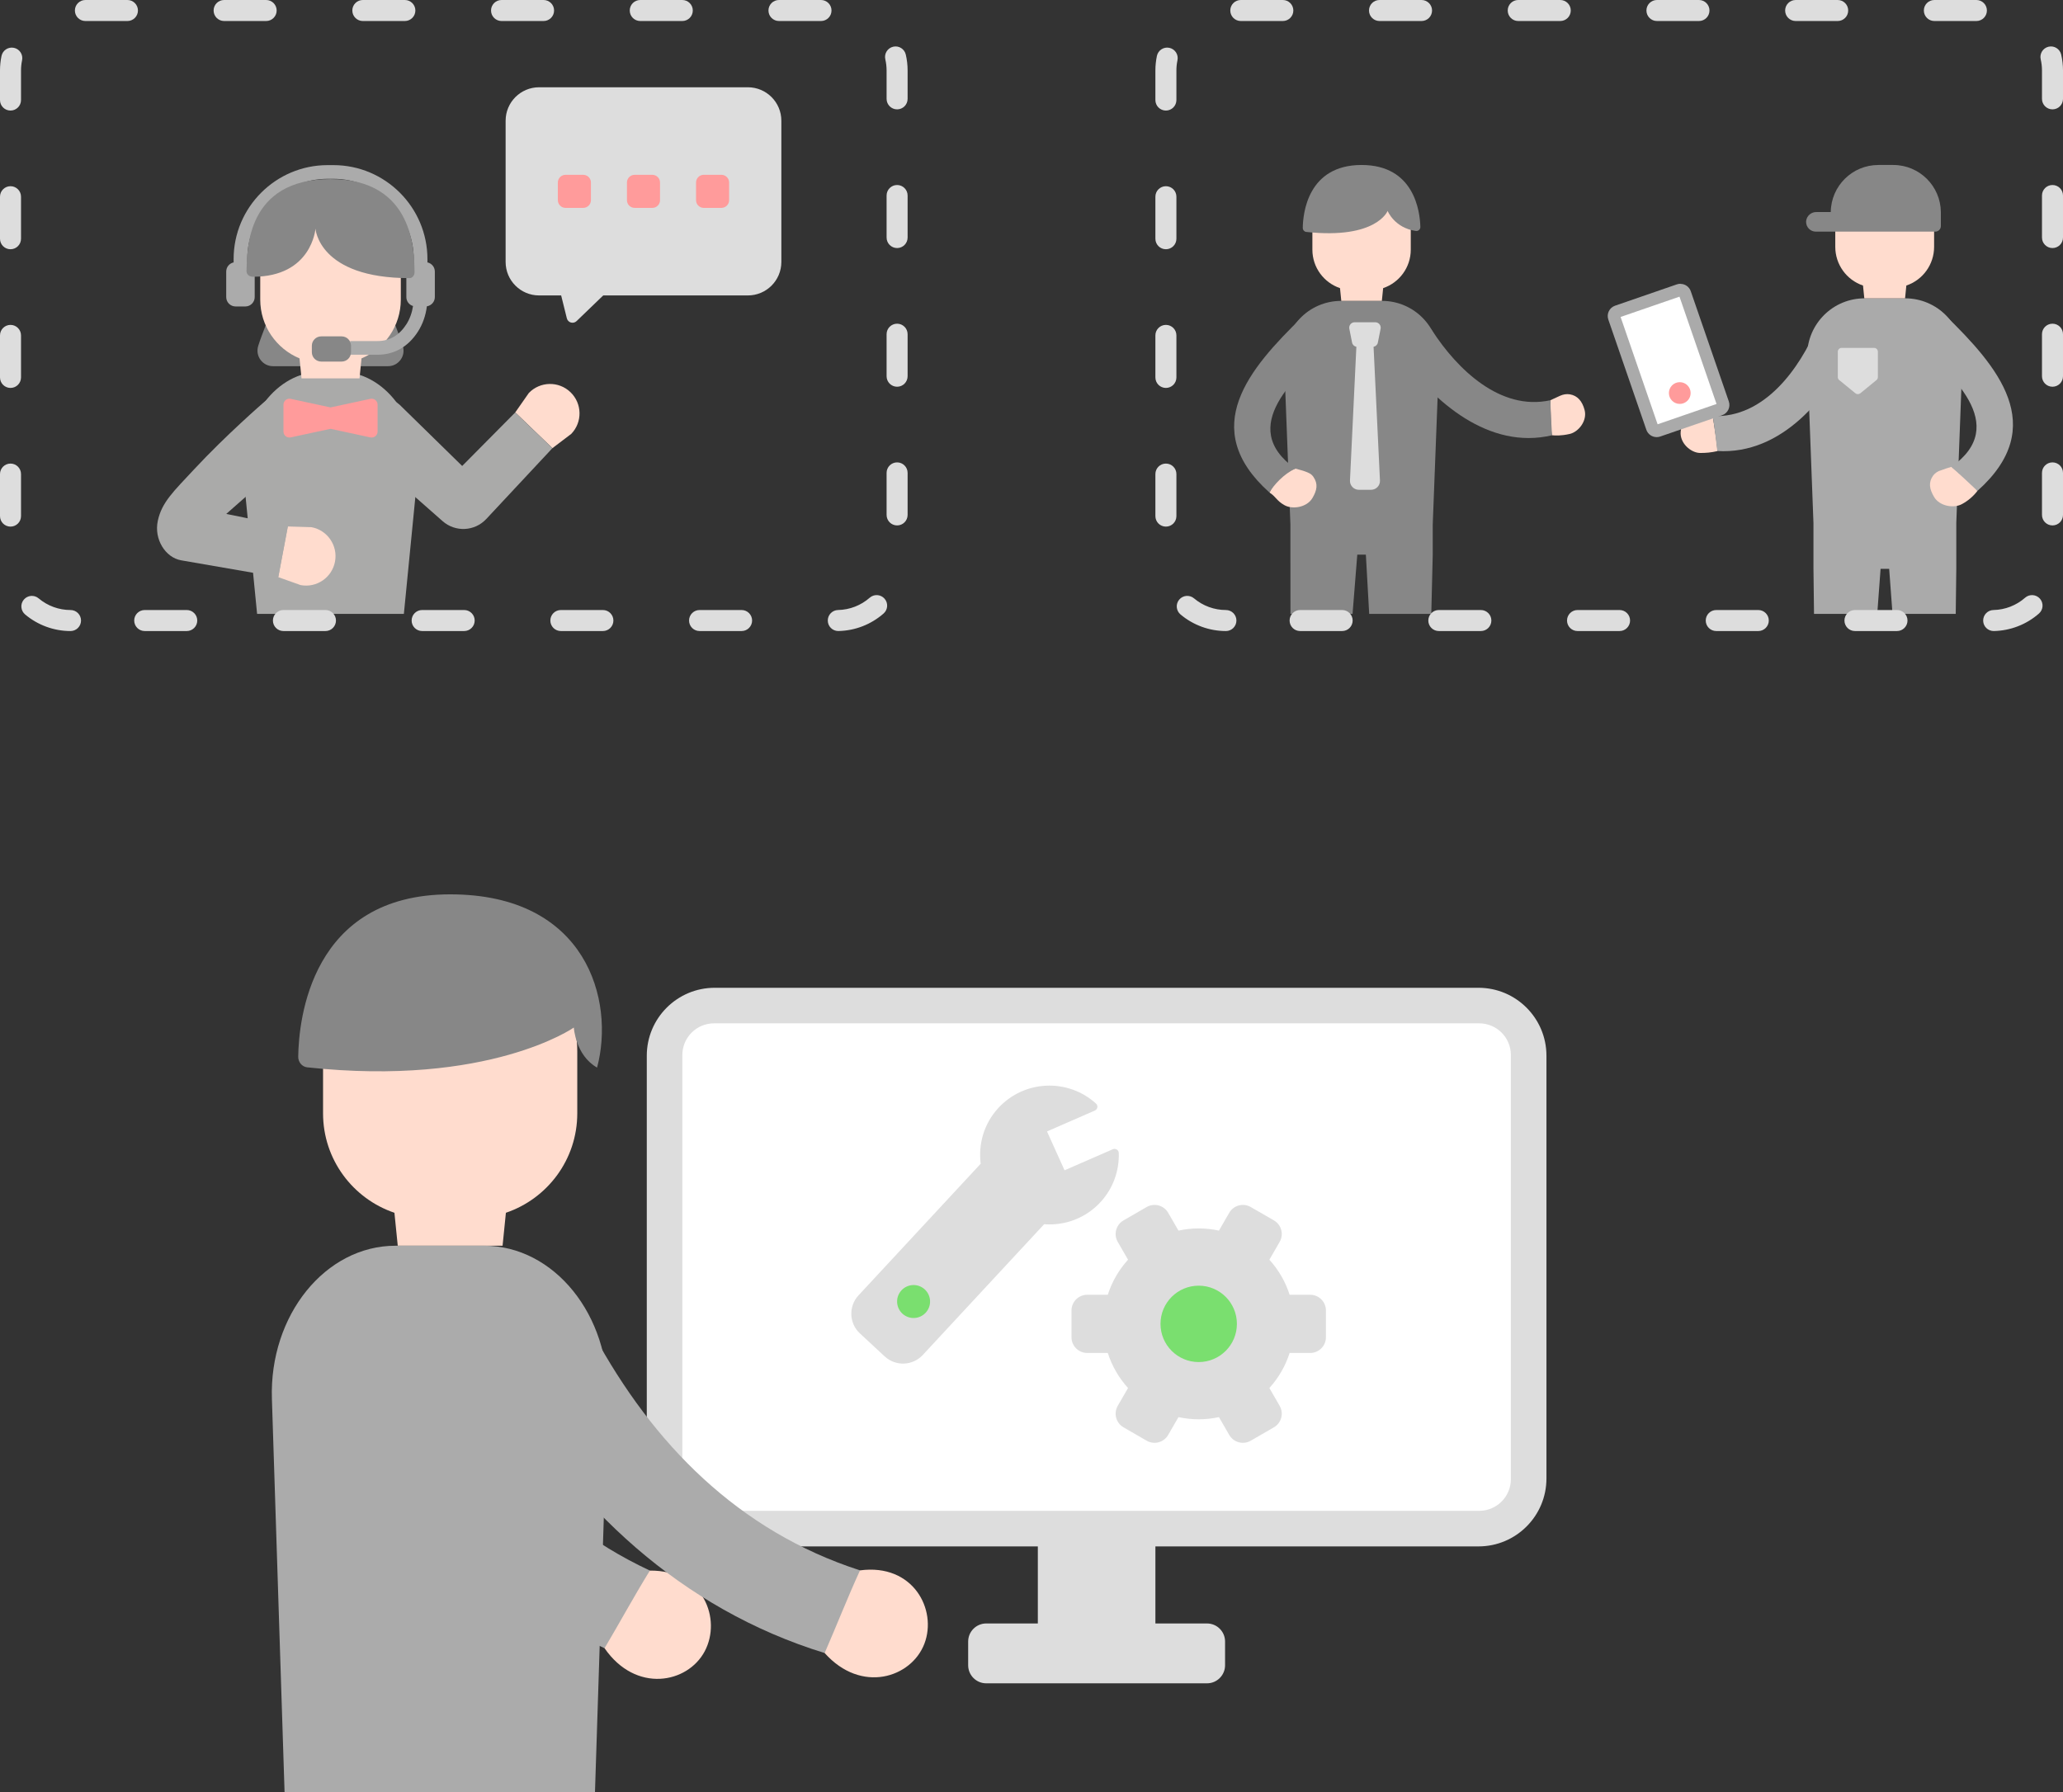<?xml version="1.0" encoding="utf-8"?>
<!-- Generator: Adobe Illustrator 26.2.1, SVG Export Plug-In . SVG Version: 6.00 Build 0)  -->
<svg version="1.1" id="main" xmlns="http://www.w3.org/2000/svg" xmlns:xlink="http://www.w3.org/1999/xlink" x="0px" y="0px"
	 viewBox="0 0 490.791 426.464" style="enable-background:new 0 0 490.791 426.464;" xml:space="preserve">
<rect x="0" y="0" width="490.791" height="426.464" fill="#333333" stroke="none"/>
<style type="text/css">
	.st0{fill:#878787;}
	.st1{fill:#FFDCCE;}
	.st2{fill:#DDDDDD;}
	.st3{fill:#AAAAAA;}
	.st4{fill:#FFFFFF;}
	.st5{fill:#FF9B9B;}
	.st6{fill:#AAAAA9;}
	.st7{fill:#ABABAB;}
	.st8{fill:#7ADF6F;}
</style>
<g>
	<path class="st0" d="M306.992,131.977l0.011,14.094h14.772l1.125-14.094h2.042l0.791,14.094
		h14.772l0.345-14.094v-7.143l1.502-39.136
		c0.295-7.7-5.867-14.103-13.572-14.103h-9.718
		c-7.705,0-13.867,6.403-13.572,14.103l1.502,39.136V131.977z"/>
	<path class="st1" d="M371.11,94.187c0.739-0.339,1.567-0.494,2.369-0.357
		c1.799,0.308,2.922,1.599,3.49,3.69c0,0,0.049-0.06,0,0
		c0.711,2.621-1.471,5.276-3.541,5.74c-2.07,0.465-3.402,0.387-4.198,0.309
		c-0.244-0.122-0.346-5.547-0.382-8.34
		C369.602,94.88,370.354,94.534,371.11,94.187z"/>
	<path class="st0" d="M340.76,78.722c5.875,9.054,16.141,19.159,28.088,16.507
		c0.049,2.788,0.214,5.6,0.382,8.34c-14.968,3.569-28.172-7.982-35.946-18.916
		c-2.045-2.876-0.975-5.172,0.905-6.813c0-0-0.471,0.138,0,0
		C336.07,76.198,339.215,76.34,340.76,78.722z"/>
	<path class="st1" d="M335.624,53.669v5.736c0,4.256-2.753,7.862-6.572,9.155l-0.306,3.035
		h-9.651l-0.306-3.035c-3.819-1.293-6.572-4.899-6.572-9.155v-5.736
		c0-5.342,4.33-9.672,9.672-9.672h4.062
		C331.294,43.997,335.624,48.327,335.624,53.669z"/>
	<path class="st0" d="M330.117,50.185c0,0,1.615,4.046,6.721,4.773
		c0.568,0.081,1.084-0.371,1.068-0.976C337.813,50.382,336.508,39.256,323.921,39.256
		c-12.855,0-13.943,11.606-13.99,14.946c-0.007,0.503,0.353,0.932,0.826,0.984
		C327.494,56.997,330.117,50.185,330.117,50.185z"/>
	<path class="st2" d="M326.775,82.517l1.521,31.812c0.058,1.206-0.904,2.215-2.112,2.215
		h-2.91c-1.207,0-2.169-1.009-2.112-2.215l1.521-31.812
		c-0.504-0.1-0.917-0.476-1.02-0.995l-0.655-3.303
		c-0.158-0.798,0.452-1.541,1.265-1.541h4.911c0.813,0,1.424,0.744,1.265,1.541
		l-0.655,3.303C327.692,82.041,327.279,82.418,326.775,82.517z"/>
	<path class="st1" d="M310.551,112.201c0.771,0.3,1.394,0.515,1.912,1.27
		c1.162,1.693,0.834,3.214-0.225,5.02c0.067-0.011,0.087-0.012,0,0
		c-1.327,2.264-4.76,2.78-6.662,1.715c-1.903-1.065-1.975-1.99-3.565-3.009
		c1.117-2.481,3.02-4.562,6.171-5.688
		C308.97,111.748,309.78,111.901,310.551,112.201z"/>
	<path class="st0" d="M316.885,81.648c-8.483,7.825-22.843,19.91-8.704,29.861
		c-2.697,1.178-5.241,3.971-6.171,5.687c-17.159-15.32-4.723-29.563,7.729-41.701
		c3.276-3.193,4.808-2.5,7.373-0.739c0.071-0.325,0.015-0.443,0,0
		C319.676,76.518,319.116,79.59,316.885,81.648z"/>
</g>
<g>
	<path class="st3" d="M431.427,135.351l0.131,10.721h15.042l0.793-10.721h2.046
		l0.793,10.721h15.042l0.131-10.721v-10.904l1.482-39.286
		c0.007-0.176,0.01-0.353,0.01-0.529c-0.001-7.537-6.112-13.645-13.649-13.644
		h-9.762c-0.155,0.001-0.31,0.005-0.464,0.011
		c-7.53,0.307-13.386,6.661-13.079,14.191l1.482,39.286V135.351z"/>
	<path class="st1" d="M405.046,98.4c-0.791-0.222-1.63-0.201-2.409,0.059
		c-1.727,0.623-2.609,2.098-2.802,4.27l0,0c-0.237,2.713,2.387,4.959,4.514,5.048
		c1.414,0.033,2.826-0.114,4.203-0.437c0.148-0.23-0.63-5.537-1.09-8.309
		L405.046,98.4z"/>
	<path class="st3" d="M438.2,75.454c-2.248-0.989-4.873,0.032-5.862,2.28
		c-4.218,9.985-12.594,21.785-24.876,21.266c0.445,2.765,0.778,5.582,1.09,8.317
		c15.433,0.912,26.462-12.853,32.229-25.032c1.512-3.21,0.052-5.292-2.098-6.582
		l0,0C438.528,75.611,438.366,75.527,438.2,75.454z"/>
	<path class="st1" d="M446.333,43.266c-5.367,0-9.718,4.351-9.718,9.718v5.759
		c-0,4.164,2.653,7.864,6.597,9.199l0.311,3.047h9.695l0.304-3.047
		c3.947-1.332,6.604-5.033,6.604-9.199v-5.759l0,0c0-5.367-4.351-9.718-9.718-9.718
		H446.333L446.333,43.266z"/>
	<path class="st0" d="M429.685,52.547c-0.009,0.083-0.013,0.167-0.013,0.25
		c0.003,1.285,1.048,2.325,2.333,2.322h28.397
		c0.734,0,1.33-0.593,1.334-1.327v-3.336l0,0
		c-0.069-6.189-5.093-11.176-11.282-11.2h-3.588
		c-6.206-0-11.257,4.994-11.326,11.2h-3.358
		C430.935,50.403,429.852,51.309,429.685,52.547z"/>
	<path class="st4" d="M393.067,101.795l-9.051-26.21c-0.197-0.581,0.11-1.213,0.689-1.416
		l14.721-5.078c0.117-0.038,0.24-0.058,0.363-0.059
		c0.469,0.004,0.887,0.299,1.045,0.741l9.051,26.225
		c0.197,0.579-0.111,1.208-0.689,1.408l-14.721,5.078
		c-0.115,0.038-0.235,0.058-0.356,0.059
		C393.645,102.544,393.222,102.244,393.067,101.795z"/>
	<path class="st3" d="M399.435,70.24L399.435,70.24 M399.553,70.589l8.813,25.536
		l-14.017,4.833l-8.806-25.536L399.553,70.589 M399.79,67.52
		c-0.29-0-0.578,0.047-0.852,0.141l-14.714,5.078
		c-1.348,0.467-2.066,1.933-1.608,3.284l9.051,26.24
		c0.361,1.047,1.346,1.75,2.454,1.749c0.288-0,0.573-0.048,0.845-0.141
		l14.714-5.063c0.002-0.001,0.004-0.001,0.006-0.002
		c1.351-0.466,2.068-1.938,1.602-3.289l-9.051-26.218
		c-0.358-1.046-1.341-1.749-2.446-1.749V67.52z"/>
	<path class="st2" d="M446.748,83.679c-0.004-0.504-0.416-0.908-0.919-0.904h-7.687
		c-0.002-0-0.005-0-0.007-0c-0.508,0-0.919,0.412-0.919,0.919
		v6.004c-0.009,0.287,0.117,0.562,0.341,0.741l3.847,3.143
		c0.34,0.274,0.824,0.274,1.164,0l3.847-3.143
		c0.222-0.18,0.346-0.455,0.334-0.741v-6.004
		C446.748,83.689,446.748,83.684,446.748,83.679z"/>
	<path class="st1" d="M461.803,111.898c-0.767,0.192-1.445,0.642-1.92,1.275
		c-1.171,1.697-0.838,3.224,0.222,5.04l0,0c1.312,2.276,4.766,2.794,6.671,1.72
		c1.428-0.771,2.677-1.838,3.662-3.128c-1.468-2.164-4.062-3.84-6.204-5.715
		C463.441,111.327,462.551,111.594,461.803,111.898z"/>
	<path class="st3" d="M455.495,81.092c8.517,7.857,22.949,19.999,8.739,29.998
		c2.098,1.838,4.166,3.81,6.204,5.715c17.241-15.396,4.744-29.702-7.761-41.895
		c-3.299-3.21-4.84-2.513-7.412-0.741c-0.074-0.326,0-0.445,0,0
		C452.686,75.94,453.249,79.024,455.495,81.092z"/>
	<circle class="st5" cx="399.62" cy="93.523" r="2.587"/>
</g>
<g>
	<path class="st6" d="M61.163,146.072h34.918l3.286-33.444
		c0.401-13.193-7.965-24.164-18.427-24.164H76.305
		c-10.462,0-18.829,10.971-18.427,24.164L61.163,146.072z"/>
	<path class="st0" d="M95.838,82.331c-1.963-6.342-4.872-9.107-4.872-28.761H78.632h-12.334
		c0,19.655-2.91,22.42-4.872,28.761c-0.739,2.389,1.034,4.805,3.535,4.805h13.672
		h13.672C94.804,87.136,96.577,84.719,95.838,82.331z"/>
	<path class="st1" d="M81.534,50.599h-5.804c-7.632,0-13.82,6.187-13.82,13.819v6.861
		c0,6.311,3.861,11.718,9.347,13.997l0.479,4.755H85.527l0.479-4.755
		c5.486-2.279,9.347-7.685,9.347-13.997V64.419
		C95.353,56.786,89.166,50.599,81.534,50.599z"/>
	<path class="st7" d="M101.688,62.437v-0.777c0-12.336-10.035-22.371-22.37-22.371h-1.371
		c-12.335,0-22.369,10.035-22.369,22.37v0.778
		c-1.006,0.217-1.761,1.11-1.761,2.181v6.069c0,1.234,1,2.234,2.234,2.234
		h2.312c1.234,0,2.233-1,2.233-2.234v-6.069c0-1.071-0.754-1.963-1.76-2.181
		v-0.778c0-10.538,8.573-19.112,19.111-19.112h1.371
		c10.538,0,19.112,8.574,19.112,19.113v0.777c-1.006,0.218-1.76,1.11-1.76,2.181
		v6.069c0,1.01,0.674,1.853,1.593,2.129c-0.246,1.599-0.773,3.08-1.586,4.345
		c-1.702,2.648-4.006,3.989-6.848,3.989h-6.522v3.258h6.522
		c3.965,0,7.281-1.897,9.589-5.485c1.136-1.766,1.859-3.825,2.138-6.038
		c1.071-0.165,1.893-1.082,1.893-2.199v-6.069
		C103.448,63.548,102.694,62.655,101.688,62.437z"/>
	<path class="st0" d="M97.437,66.18c0.68,0,1.19-0.687,1.18-1.405
		c-0.067-4.772-0.006-22.17-19.988-22.17c-19.983,0-19.849,16.712-19.982,21.855
		c-0.022,0.864,0.707,1.395,1.526,1.395c14.038,0,14.879-11.462,14.879-11.462
		S75.745,66.18,97.437,66.18z"/>
	<path class="st0" d="M74.188,83.801v-1.529c0-1.234,1-2.234,2.234-2.234h4.852
		c1.234,0,2.234,1,2.234,2.234v1.529c0,1.234-1,2.234-2.234,2.234h-4.852
		C75.188,86.034,74.188,85.034,74.188,83.801z"/>
	<path class="st1" d="M68.477,125.271l-2.273,12.056l5.309,1.892
		c3.804,0.717,7.47-1.785,8.187-5.59l0,0c0.717-3.804-1.785-7.47-5.59-8.187
		L68.477,125.271z"/>
	<path class="st6" d="M72.635,96.144c-2.28-1.946-7.064-3.016-9.906-0.387
		c0,0-8.941,7.742-16.584,15.957c-4.91,5.277-7.647,7.791-8.6,12.207
		c-0.952,4.415,1.833,8.761,5.557,9.406l23.101,4.001l2.273-12.056l-14.644-2.987
		l18.414-16.233C75.09,103.422,74.915,98.09,72.635,96.144z"/>
	<path class="st1" d="M131.422,106.637l-8.843-8.504l3.228-4.62
		c2.684-2.79,7.121-2.877,9.911-0.193l0,0
		c2.79,2.684,2.877,7.121,0.193,9.911L131.422,106.637z"/>
	<path class="st6" d="M122.579,98.133l-12.624,12.742L95.105,96.338
		c-2.842-2.629-7.626-1.558-9.906,0.387c-2.28,1.946-2.455,7.278,0.387,9.906
		l19.706,17.372c3.03,2.671,7.634,2.447,10.39-0.506l15.739-16.86L122.579,98.133
		z"/>
	<path class="st5" d="M78.632,96.945l-9.479-2.042c-0.883-0.19-1.717,0.483-1.717,1.387
		v6.399c0,0.904,0.834,1.577,1.717,1.387l9.479-2.042l9.479,2.042
		c0.883,0.19,1.717-0.483,1.717-1.387v-6.399c0-0.904-0.834-1.577-1.717-1.387
		L78.632,96.945z"/>
</g>
<g>
	<path class="st2" d="M177.918,70.298h-49.663c-4.4,0-7.967-3.567-7.967-7.967V28.732
		c0-4.4,3.567-7.967,7.967-7.967h49.663c4.4,0,7.967,3.567,7.967,7.967v33.598
		C185.886,66.731,182.319,70.298,177.918,70.298z"/>
	<path class="st5" d="M138.752,49.467h-4.205c-1.012,0-1.833-0.821-1.833-1.833v-4.205
		c0-1.012,0.821-1.833,1.833-1.833h4.205c1.012,0,1.833,0.821,1.833,1.833v4.205
		C140.585,48.646,139.764,49.467,138.752,49.467z"/>
	<path class="st5" d="M155.189,49.467h-4.205c-1.012,0-1.833-0.821-1.833-1.833v-4.205
		c0-1.012,0.821-1.833,1.833-1.833h4.205c1.012,0,1.833,0.821,1.833,1.833v4.205
		C157.022,48.646,156.202,49.467,155.189,49.467z"/>
	<path class="st5" d="M171.627,49.467h-4.205c-1.012,0-1.833-0.821-1.833-1.833v-4.205
		c0-1.012,0.821-1.833,1.833-1.833h4.205c1.012,0,1.833,0.821,1.833,1.833v4.205
		C173.46,48.646,172.639,49.467,171.627,49.467z"/>
	<path class="st2" d="M137.167,76.406l7.73-7.449l-12.632-3.636l2.586,10.418
		C135.109,76.779,136.396,77.15,137.167,76.406z"/>
</g>
<g>
	<path class="st2" d="M351.734,235.038H170.038c-8.929,0-16.167,7.238-16.167,16.167v100.589
		c0,8.929,7.238,16.167,16.167,16.167h76.864v18.335h-12.272
		c-2.376,0-4.302,1.926-4.302,4.302v5.639c0,2.376,1.926,4.302,4.302,4.302h52.513
		c2.376,0,4.302-1.926,4.302-4.302v-5.639c0-2.376-1.926-4.302-4.302-4.302h-12.272
		v-18.335h76.864c8.928,0,16.167-7.238,16.167-16.167V251.204
		C367.901,242.276,360.663,235.038,351.734,235.038z"/>
	<path class="st4" d="M162.332,351.957V251.04c0-4.165,3.377-7.542,7.542-7.542h182.024
		c4.165,0,7.541,3.376,7.541,7.541v100.917c0,4.165-3.377,7.542-7.542,7.542
		h-182.024C165.709,359.499,162.332,356.122,162.332,351.957z"/>
	<path class="st2" d="M277.912,341.436l2.446-4.236c1.553,0.335,3.163,0.517,4.816,0.517
		c1.653,0,3.263-0.181,4.816-0.517l2.446,4.236
		c1.035,1.793,3.328,2.407,5.12,1.372l5.503-3.177
		c1.793-1.035,2.407-3.328,1.372-5.12l-2.446-4.236
		c2.158-2.375,3.817-5.211,4.818-8.341h4.889c2.07,0,3.749-1.678,3.749-3.748
		v-6.354c0-2.07-1.678-3.748-3.749-3.748h-4.889
		c-1.001-3.13-2.66-5.966-4.818-8.341l2.446-4.236
		c1.035-1.793,0.421-4.085-1.372-5.12l-5.503-3.177
		c-1.793-1.035-4.085-0.421-5.12,1.372l-2.446,4.236
		c-1.553-0.335-3.163-0.517-4.816-0.517c-1.653,0-3.263,0.181-4.816,0.517
		l-2.446-4.236c-1.035-1.793-3.328-2.407-5.12-1.372l-5.503,3.177
		c-1.793,1.035-2.407,3.328-1.372,5.12l2.446,4.236
		c-2.158,2.375-3.817,5.211-4.818,8.341h-4.889c-2.07,0-3.748,1.678-3.748,3.748
		v6.354c0,2.07,1.678,3.748,3.748,3.748h4.889
		c1.001,3.13,2.66,5.966,4.818,8.341l-2.446,4.236
		c-1.035,1.793-0.421,4.085,1.372,5.12l5.503,3.177
		C274.584,343.843,276.876,343.229,277.912,341.436z"/>
	<circle class="st8" cx="285.173" cy="315.009" r="9.088"/>
	<path class="st2" d="M264.745,273.456l-11.486,5.012l-4.176-9.249l11.386-4.967
		c0.657-0.287,0.824-1.163,0.294-1.646c-0.004-0.003-0.008-0.007-0.011-0.01
		c-6.763-6.128-17.214-5.613-23.342,1.15c-3.369,3.717-4.687,8.543-4.103,13.158
		l-29.067,31.323c-2.408,2.595-2.257,6.651,0.338,9.059l5.891,5.466
		c2.595,2.408,6.651,2.257,9.059-0.338l28.874-31.116
		c4.912,0.374,9.935-1.427,13.5-5.36c2.988-3.297,4.384-7.47,4.257-11.591
		C266.136,273.636,265.397,273.171,264.745,273.456z"/>
	<path class="st8" d="M217.536,313.61c-2.163,0.106-4.003-1.561-4.11-3.724
		c-0.107-2.163,1.561-4.003,3.724-4.11c2.163-0.106,4.003,1.561,4.11,3.724
		C221.366,311.663,219.699,313.503,217.536,313.61z"/>
</g>
<path class="st1" d="M154.611,373.713c-3.587,1.115-11.609,16.761-10.786,18.477
	c7.443,10.768,19.759,8.393,23.828,0.729
	C171.721,385.255,167.359,373.614,154.611,373.713z"/>
<path class="st7" d="M83.006,302.464C82.028,302.073,82.373,302.095,83.006,302.464
	c-6.631,2.615-11.261,7.148-7.775,15.585c13.256,32.072,36.062,59.52,68.593,74.141
	c3.635-6.131,7.025-12.392,10.786-18.477
	c-27.556-12.868-45.166-35.995-55.942-63.572
	C95.833,302.887,89.637,299.849,83.006,302.464z"/>
<path class="st1" d="M204.598,373.662c-3.421,1.551-9.441,18.071-8.412,19.672
	c8.721,9.762,20.647,5.878,23.734-2.231
	C223.007,382.994,217.236,371.983,204.598,373.662z"/>
<path class="st7" d="M124.712,311.841C123.692,311.574,124.038,311.554,124.712,311.841
	c-6.256,3.417-10.288,8.489-5.782,16.429c17.13,30.18,43.164,54.59,77.256,65.064
	c2.847-6.534,5.434-13.167,8.412-19.672
	c-28.939-9.352-49.281-30.118-63.393-56.145
	C137.492,310.67,130.968,308.424,124.712,311.841z"/>
<path class="st1" d="M112.343,225.106h-10.496c-13.802,0-24.991,11.189-24.991,24.991v14.821
	c0,10.997,7.112,20.314,16.98,23.656l0.79,7.843h24.938l0.79-7.843
	c9.868-3.341,16.98-12.658,16.98-23.656v-14.821
	C137.334,236.296,126.145,225.106,112.343,225.106z"/>
<path class="st0" d="M73.081,253.966c-1.223-0.132-2.153-1.242-2.134-2.542
	c0.121-8.63,2.931-38.618,36.147-38.618c32.522,0,39.218,25.325,34.949,41.226
	c-5.153-2.945-5.529-9.528-5.529-9.528S116.326,258.645,73.081,253.966z"/>
<path class="st7" d="M67.7,426.464h73.845l3.012-93.609
	c0.64-19.895-12.711-36.439-29.407-36.439H94.094
	c-16.696,0-30.047,16.544-29.407,36.439L67.7,426.464z"/>
<path class="st2" d="M176.428,150.153h-10c-1.381,0-2.5-1.119-2.5-2.5s1.119-2.5,2.5-2.5h10
	c1.381,0,2.5,1.119,2.5,2.5S177.809,150.153,176.428,150.153z M143.428,150.153h-10
	c-1.381,0-2.5-1.119-2.5-2.5s1.119-2.5,2.5-2.5h10c1.381,0,2.5,1.119,2.5,2.5
	S144.809,150.153,143.428,150.153z M110.428,150.153h-10c-1.381,0-2.5-1.119-2.5-2.5
	s1.119-2.5,2.5-2.5h10c1.381,0,2.5,1.119,2.5,2.5S111.809,150.153,110.428,150.153z
	 M77.428,150.153h-10c-1.381,0-2.5-1.119-2.5-2.5s1.119-2.5,2.5-2.5h10c1.381,0,2.5,1.119,2.5,2.5
	S78.809,150.153,77.428,150.153z M44.428,150.153h-10c-1.381,0-2.5-1.119-2.5-2.5
	s1.119-2.5,2.5-2.5h10c1.381,0,2.5,1.119,2.5,2.5S45.809,150.153,44.428,150.153z
	 M16.777,150.153c-3.949,0-7.787-1.404-10.809-3.954
	c-1.056-0.89-1.188-2.468-0.298-3.523c0.89-1.055,2.469-1.189,3.522-0.298
	c2.121,1.79,4.814,2.775,7.584,2.775c1.381,0,2.5,1.119,2.5,2.5
	S18.158,150.153,16.777,150.153z M199.428,150.15c-1.358,0-2.472-1.087-2.498-2.451
	c-0.027-1.381,1.069-2.521,2.45-2.549c2.768-0.054,5.439-1.093,7.525-2.926
	c1.039-0.911,2.617-0.809,3.528,0.228s0.81,2.617-0.228,3.528
	c-2.973,2.611-6.782,4.091-10.729,4.168
	C199.461,150.15,199.444,150.15,199.428,150.15z M2.5,125.306c-1.381,0-2.5-1.119-2.5-2.5
	v-10c0-1.381,1.119-2.5,2.5-2.5s2.5,1.119,2.5,2.5v10C5,124.187,3.881,125.306,2.5,125.306z
	 M213.421,125.022c-1.381,0-2.5-1.119-2.5-2.5v-10c0-1.381,1.119-2.5,2.5-2.5s2.5,1.119,2.5,2.5v10
	C215.921,123.903,214.802,125.022,213.421,125.022z M2.5,92.306c-1.381,0-2.5-1.119-2.5-2.5
	v-10c0-1.381,1.119-2.5,2.5-2.5s2.5,1.119,2.5,2.5v10C5,91.187,3.881,92.306,2.5,92.306z
	 M213.421,92.022c-1.381,0-2.5-1.119-2.5-2.5v-10c0-1.381,1.119-2.5,2.5-2.5s2.5,1.119,2.5,2.5v10
	C215.921,90.903,214.802,92.022,213.421,92.022z M2.5,59.306c-1.381,0-2.5-1.119-2.5-2.5v-10
	c0-1.381,1.119-2.5,2.5-2.5s2.5,1.119,2.5,2.5v10C5,58.187,3.881,59.306,2.5,59.306z
	 M213.421,59.022c-1.381,0-2.5-1.119-2.5-2.5v-10c0-1.381,1.119-2.5,2.5-2.5s2.5,1.119,2.5,2.5v10
	C215.921,57.903,214.802,59.022,213.421,59.022z M2.5,26.306c-1.381,0-2.5-1.119-2.5-2.5
	v-7.028c0-1.165,0.121-2.33,0.359-3.464c0.284-1.352,1.613-2.215,2.961-1.932
	c1.351,0.284,2.216,1.61,1.932,2.961C5.085,15.138,5,15.958,5,16.778v7.028
	C5,25.187,3.881,26.306,2.5,26.306z M213.421,26.022c-1.381,0-2.5-1.119-2.5-2.5v-6.745
	c0-0.899-0.102-1.795-0.303-2.662c-0.312-1.345,0.526-2.688,1.871-3
	c1.348-0.314,2.688,0.526,3,1.871c0.286,1.237,0.432,2.512,0.432,3.79v6.745
	C215.921,24.903,214.802,26.022,213.421,26.022z M195.318,5h-10c-1.381,0-2.5-1.119-2.5-2.5
	s1.119-2.5,2.5-2.5h10c1.381,0,2.5,1.119,2.5,2.5S196.699,5,195.318,5z M162.318,5h-10
	c-1.381,0-2.5-1.119-2.5-2.5s1.119-2.5,2.5-2.5h10c1.381,0,2.5,1.119,2.5,2.5S163.699,5,162.318,5z
	 M129.318,5h-10c-1.381,0-2.5-1.119-2.5-2.5s1.119-2.5,2.5-2.5h10c1.381,0,2.5,1.119,2.5,2.5
	S130.699,5,129.318,5z M96.318,5h-10c-1.381,0-2.5-1.119-2.5-2.5s1.119-2.5,2.5-2.5h10
	c1.381,0,2.5,1.119,2.5,2.5S97.699,5,96.318,5z M63.318,5h-10c-1.381,0-2.5-1.119-2.5-2.5
	s1.119-2.5,2.5-2.5h10c1.381,0,2.5,1.119,2.5,2.5S64.699,5,63.318,5z M30.318,5h-10
	c-1.381,0-2.5-1.119-2.5-2.5s1.119-2.5,2.5-2.5h10c1.381,0,2.5,1.119,2.5,2.5S31.699,5,30.318,5z"/>
<path class="st2" d="M451.298,150.153h-10c-1.381,0-2.5-1.119-2.5-2.5s1.119-2.5,2.5-2.5h10
	c1.381,0,2.5,1.119,2.5,2.5S452.679,150.153,451.298,150.153z M418.298,150.153h-10
	c-1.381,0-2.5-1.119-2.5-2.5s1.119-2.5,2.5-2.5h10c1.381,0,2.5,1.119,2.5,2.5
	S419.679,150.153,418.298,150.153z M385.298,150.153h-10c-1.381,0-2.5-1.119-2.5-2.5
	s1.119-2.5,2.5-2.5h10c1.381,0,2.5,1.119,2.5,2.5S386.679,150.153,385.298,150.153z
	 M352.298,150.153h-10c-1.381,0-2.5-1.119-2.5-2.5s1.119-2.5,2.5-2.5h10c1.381,0,2.5,1.119,2.5,2.5
	S353.679,150.153,352.298,150.153z M319.298,150.153h-10c-1.381,0-2.5-1.119-2.5-2.5
	s1.119-2.5,2.5-2.5h10c1.381,0,2.5,1.119,2.5,2.5S320.679,150.153,319.298,150.153z
	 M291.647,150.153c-3.949,0-7.788-1.404-10.81-3.954
	c-1.056-0.89-1.188-2.468-0.298-3.523c0.89-1.055,2.469-1.189,3.522-0.298
	c2.12,1.79,4.814,2.775,7.585,2.775c1.381,0,2.5,1.119,2.5,2.5
	S293.028,150.153,291.647,150.153z M474.297,150.151c-1.358,0-2.472-1.087-2.498-2.451
	c-0.027-1.38,1.069-2.521,2.45-2.549c2.768-0.054,5.441-1.094,7.526-2.926
	c1.036-0.911,2.617-0.809,3.528,0.228c0.911,1.037,0.81,2.617-0.228,3.528
	c-2.972,2.611-6.782,4.091-10.729,4.169
	C474.33,150.15,474.313,150.151,474.297,150.151z M277.37,125.306
	c-1.381,0-2.5-1.119-2.5-2.5v-10c0-1.381,1.119-2.5,2.5-2.5s2.5,1.119,2.5,2.5v10
	C279.87,124.187,278.751,125.306,277.37,125.306z M488.291,125.022
	c-1.381,0-2.5-1.119-2.5-2.5v-10c0-1.381,1.119-2.5,2.5-2.5s2.5,1.119,2.5,2.5v10
	C490.791,123.903,489.672,125.022,488.291,125.022z M277.37,92.306
	c-1.381,0-2.5-1.119-2.5-2.5v-10c0-1.381,1.119-2.5,2.5-2.5s2.5,1.119,2.5,2.5v10
	C279.87,91.187,278.751,92.306,277.37,92.306z M488.291,92.022
	c-1.381,0-2.5-1.119-2.5-2.5v-10c0-1.381,1.119-2.5,2.5-2.5s2.5,1.119,2.5,2.5v10
	C490.791,90.903,489.672,92.022,488.291,92.022z M277.37,59.306c-1.381,0-2.5-1.119-2.5-2.5
	v-10c0-1.381,1.119-2.5,2.5-2.5s2.5,1.119,2.5,2.5v10
	C279.87,58.187,278.751,59.306,277.37,59.306z M488.291,59.022
	c-1.381,0-2.5-1.119-2.5-2.5v-10c0-1.381,1.119-2.5,2.5-2.5s2.5,1.119,2.5,2.5v10
	C490.791,57.903,489.672,59.022,488.291,59.022z M277.37,26.306c-1.381,0-2.5-1.119-2.5-2.5
	v-7.029c0-1.165,0.121-2.331,0.359-3.464c0.283-1.352,1.612-2.216,2.961-1.932
	c1.351,0.284,2.216,1.61,1.932,2.961c-0.167,0.796-0.252,1.615-0.252,2.435
	v7.029C279.87,25.187,278.751,26.306,277.37,26.306z M488.291,26.022
	c-1.381,0-2.5-1.119-2.5-2.5v-6.745c-0.001-0.899-0.103-1.796-0.304-2.662
	c-0.312-1.345,0.526-2.688,1.871-3c1.348-0.313,2.688,0.527,3,1.871
	c0.286,1.235,0.432,2.509,0.433,3.788v6.747
	C490.791,24.903,489.672,26.022,488.291,26.022z M470.188,5h-10c-1.381,0-2.5-1.119-2.5-2.5
	s1.119-2.5,2.5-2.5h10c1.381,0,2.5,1.119,2.5,2.5S471.569,5,470.188,5z M437.188,5h-10
	c-1.381,0-2.5-1.119-2.5-2.5s1.119-2.5,2.5-2.5h10c1.381,0,2.5,1.119,2.5,2.5S438.569,5,437.188,5z
	 M404.188,5h-10c-1.381,0-2.5-1.119-2.5-2.5s1.119-2.5,2.5-2.5h10c1.381,0,2.5,1.119,2.5,2.5
	S405.569,5,404.188,5z M371.188,5h-10c-1.381,0-2.5-1.119-2.5-2.5s1.119-2.5,2.5-2.5h10
	c1.381,0,2.5,1.119,2.5,2.5S372.569,5,371.188,5z M338.188,5h-10c-1.381,0-2.5-1.119-2.5-2.5
	s1.119-2.5,2.5-2.5h10c1.381,0,2.5,1.119,2.5,2.5S339.569,5,338.188,5z M305.188,5h-10
	c-1.381,0-2.5-1.119-2.5-2.5s1.119-2.5,2.5-2.5h10c1.381,0,2.5,1.119,2.5,2.5S306.569,5,305.188,5z"/>
</svg>

